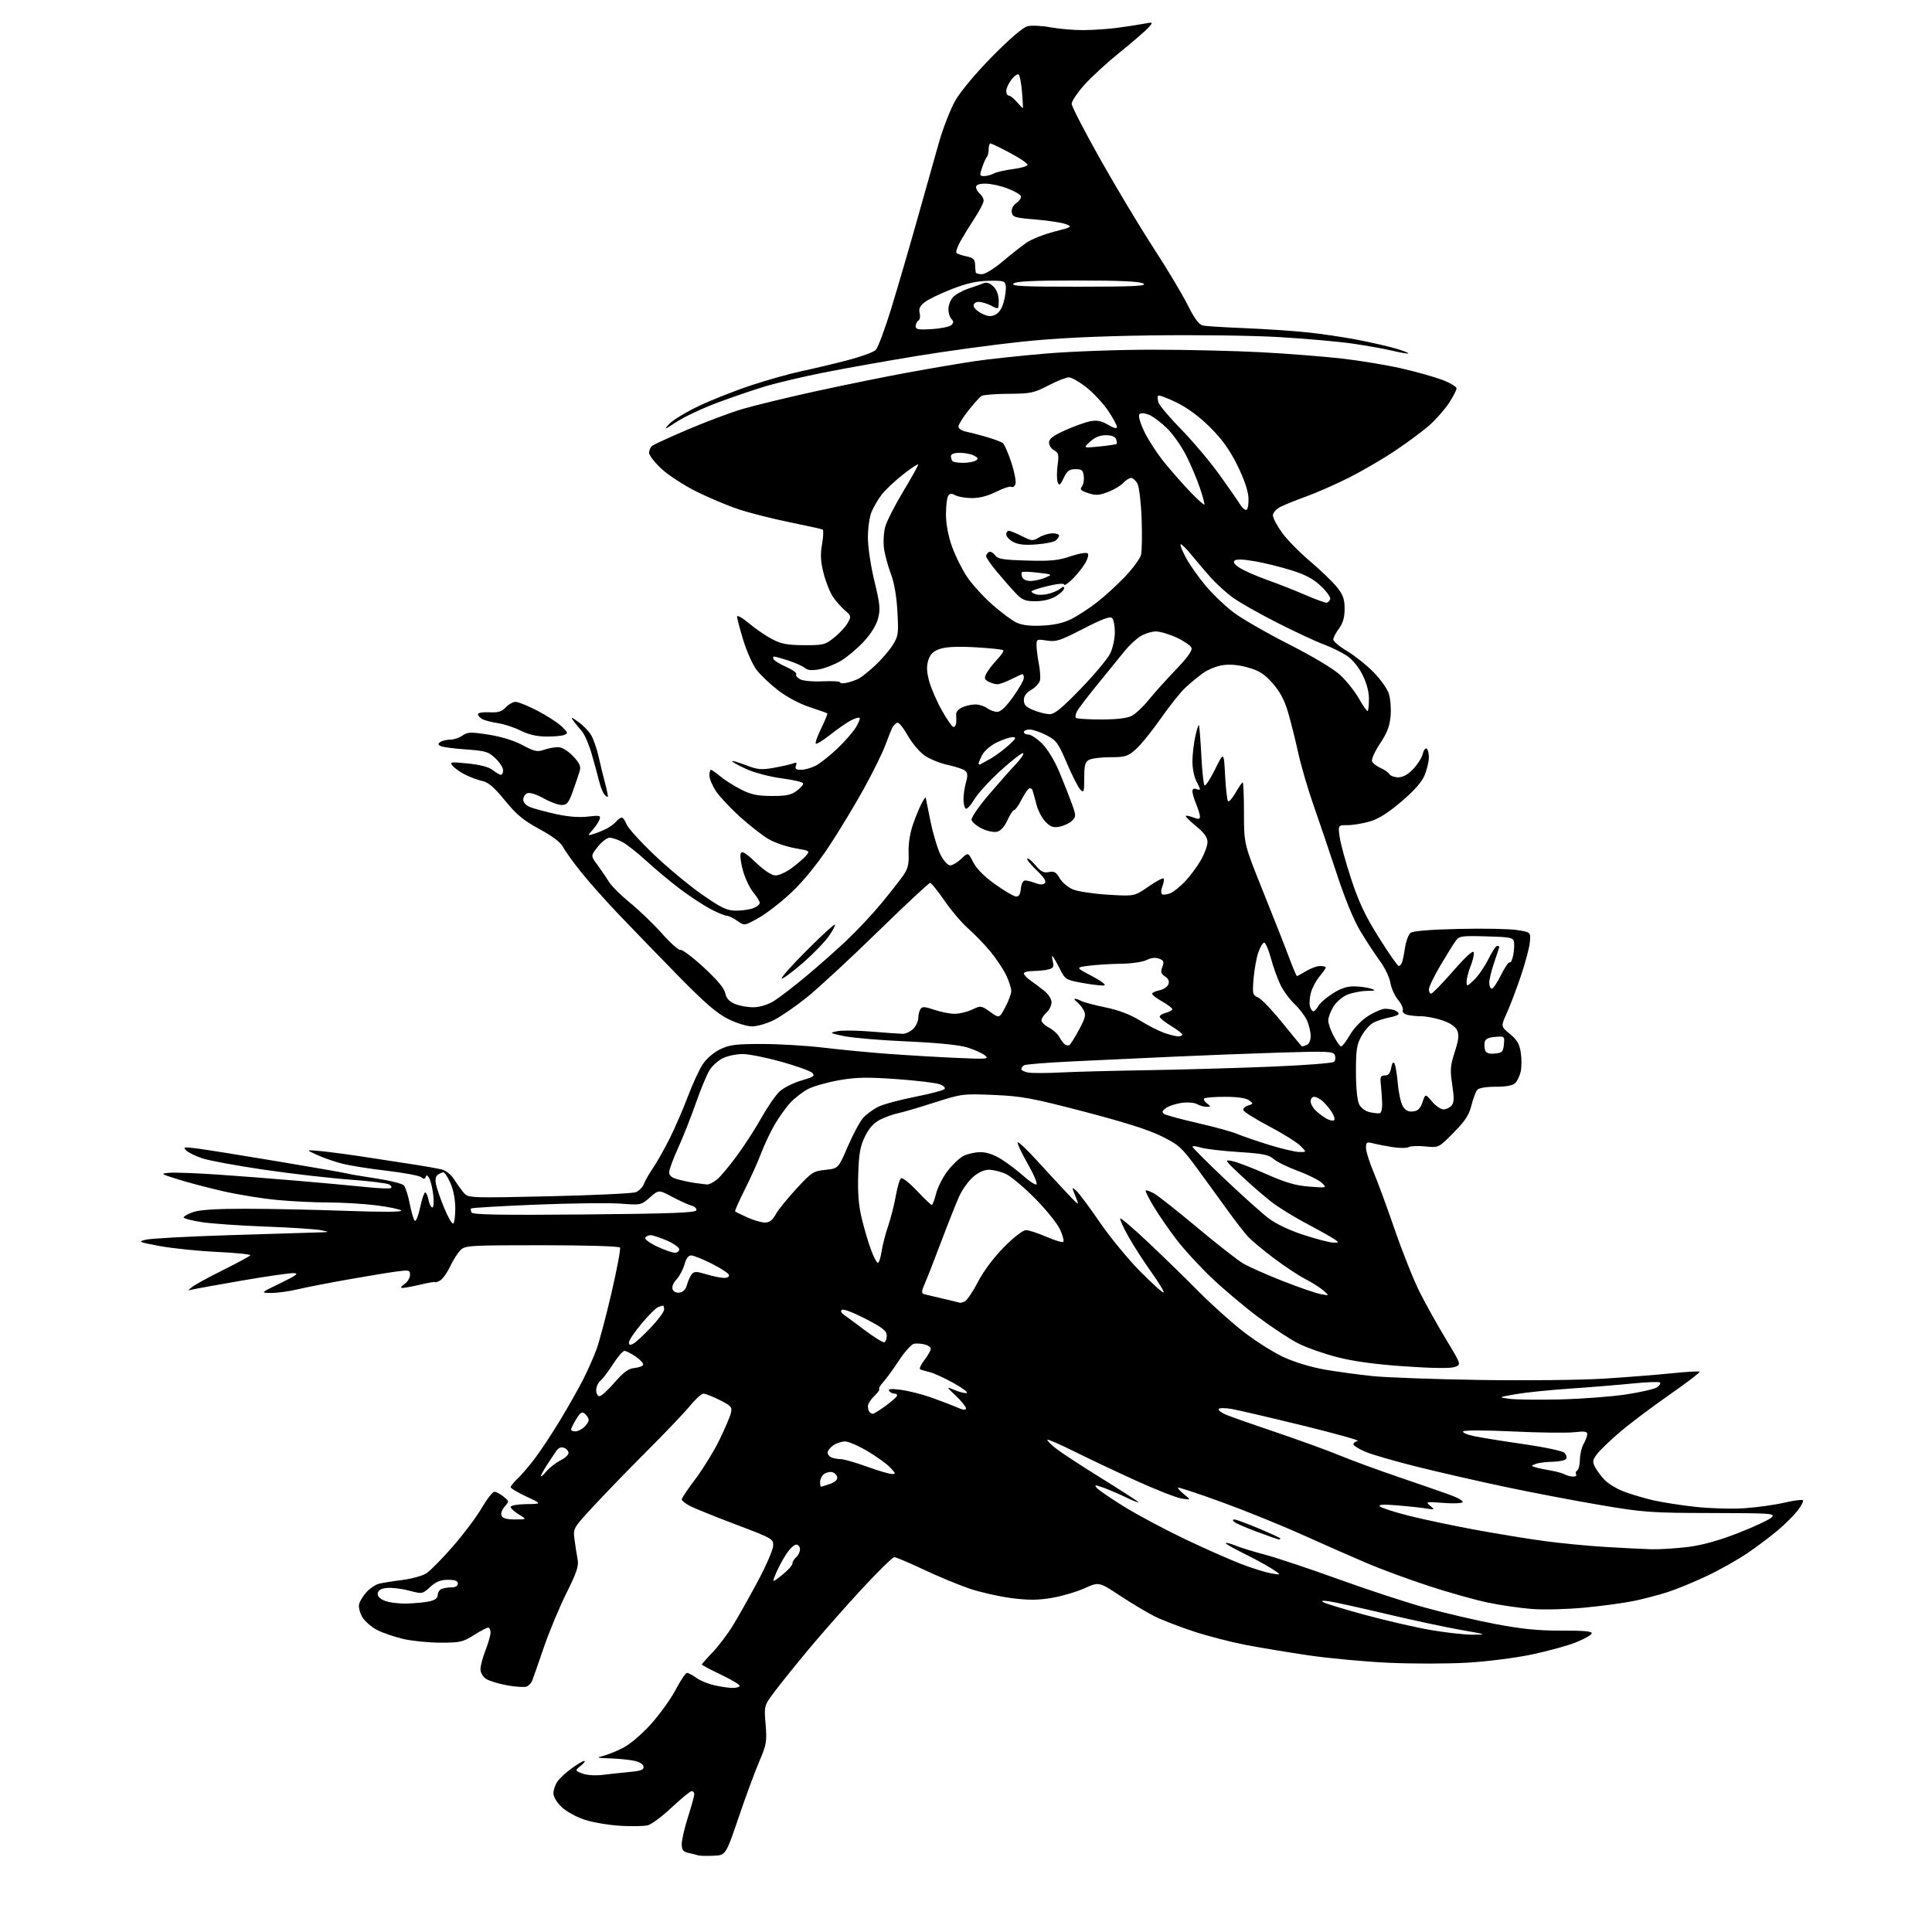 <?xml version="1.0" encoding="UTF-8" standalone="no"?>
<svg 
  version="1.1" 
  xmlns="http://www.w3.org/2000/svg" 
  xmlns:xlink="http://www.w3.org/1999/xlink" 
  xmlns:svg="http://www.w3.org/2000/svg"
  xmlns:rdf="http://www.w3.org/1999/02/22-rdf-syntax-ns#"
  xmlns:cc="http://creativecommons.org/ns#"
  xmlns:dc="http://purl.org/dc/elements/1.1/"
  viewBox="0 0 768 768"
  width="768"
  height="768"
>
<style>svg {background-color: white; }</style>"
<path stroke="none" fill="black" fill-rule="evenodd" d="M283.50,737.69C280.75,737.80 278.05,737.73 277.50,737.53C276.95,737.34 275.26,736.90 273.75,736.57C271.51,736.07 271.00,735.42 271.00,733.02C271.00,731.40 272.12,726.57 273.49,722.29C274.86,718.00 275.98,713.94 275.99,713.25C275.99,712.56 275.53,712.00 274.96,712.00C274.39,712.00 270.83,714.91 267.04,718.46C263.26,722.01 258.98,725.22 257.53,725.58C256.07,725.95 251.20,726.04 246.69,725.79C242.19,725.53 235.83,724.47 232.57,723.42C229.27,722.36 225.16,720.13 223.32,718.39C221.34,716.53 220.00,714.29 220.00,712.85C220.00,711.53 220.72,709.41 221.61,708.15C222.49,706.89 225.03,704.54 227.26,702.93C229.48,701.32 231.73,700.00 232.26,700.00C232.79,700.00 232.16,700.87 230.86,701.92C228.50,703.84 228.50,703.84 231.50,705.00C233.24,705.67 236.59,705.90 239.50,705.55C242.25,705.21 247.11,704.69 250.31,704.38C254.98,703.93 256.05,703.50 255.79,702.17C255.59,701.13 254.01,700.27 251.49,699.82C249.30,699.43 245.03,699.04 242.00,698.96C237.37,698.82 236.98,698.68 239.56,698.06C241.24,697.66 244.79,696.24 247.45,694.92C250.31,693.49 254.88,689.64 258.63,685.50C262.13,681.65 266.59,675.46 268.55,671.75C270.51,668.04 272.55,665.00 273.10,665.00C273.64,665.00 275.30,665.88 276.79,666.96C278.28,668.05 281.52,669.38 284.00,669.94C286.48,670.50 289.74,670.96 291.25,670.98C292.76,670.99 294.00,670.60 294.00,670.11C294.00,669.62 290.62,667.62 286.50,665.66C282.38,663.70 279.00,661.91 279.00,661.68C279.00,661.45 280.91,659.27 283.25,656.84C285.59,654.40 289.21,649.63 291.30,646.22C293.40,642.81 297.82,634.96 301.14,628.76C304.46,622.57 307.24,616.19 307.33,614.60C307.50,611.75 307.23,611.59 292.50,606.01C284.25,602.89 276.04,599.57 274.25,598.64C272.46,597.71 271.00,596.54 271.00,596.04C271.00,595.54 273.48,591.84 276.51,587.82C279.54,583.79 283.78,576.90 285.93,572.50C288.08,568.10 290.15,563.29 290.51,561.81C291.13,559.36 290.75,558.91 286.13,556.56C283.34,555.15 280.43,554.00 279.65,554.00C278.88,554.00 276.50,556.13 274.37,558.74C272.24,561.35 264.65,569.33 257.50,576.48C250.35,583.62 240.74,593.53 236.15,598.49C227.80,607.50 227.80,607.50 228.38,612.00C228.70,614.48 229.25,617.98 229.60,619.79C230.12,622.49 229.32,624.94 225.16,633.29C222.37,638.91 218.30,648.67 216.13,655.00C213.97,661.33 211.89,667.25 211.52,668.17C211.15,669.09 210.15,670.11 209.29,670.44C208.43,670.77 204.98,670.55 201.62,669.95C198.25,669.35 194.49,668.20 193.25,667.40C191.93,666.55 191.00,664.95 191.00,663.51C191.00,662.17 191.90,658.79 193.00,656.00C194.10,653.21 195.00,650.04 195.00,648.96C195.00,647.88 194.57,647.00 194.03,647.00C193.50,647.00 190.94,648.35 188.34,650.00C184.03,652.74 182.85,653.00 175.05,652.99C170.35,652.98 163.67,652.30 160.22,651.49C156.76,650.67 152.13,649.09 149.93,647.96C147.73,646.84 145.09,644.55 144.07,642.88C143.05,641.20 142.46,638.88 142.75,637.67C143.04,636.48 144.38,634.30 145.75,632.83C147.11,631.36 149.32,629.88 150.68,629.55C152.03,629.21 156.19,628.54 159.93,628.07C163.67,627.60 167.99,626.40 169.53,625.39C171.07,624.38 175.79,619.58 180.03,614.72C184.26,609.87 189.42,602.99 191.49,599.45C193.57,595.90 195.83,593.00 196.52,593.00C197.21,593.00 198.84,593.86 200.13,594.90C202.43,596.77 202.44,596.85 200.62,598.87C199.60,600.00 199.02,601.62 199.35,602.46C199.76,603.55 201.34,604.00 204.72,604.00C209.50,603.99 209.50,603.99 206.25,602.01C204.46,600.92 203.00,599.57 203.00,599.01C203.00,598.45 205.75,597.96 209.25,597.91C215.50,597.83 215.50,597.83 209.25,594.91C205.81,593.31 203.00,591.62 203.00,591.17C203.00,590.72 204.18,589.26 205.61,587.92C207.05,586.59 210.12,583.02 212.43,580.00C214.75,576.98 219.36,570.00 222.68,564.50C226.00,559.00 230.14,551.69 231.87,548.25C233.61,544.82 235.93,539.58 237.04,536.62C238.15,533.66 240.85,523.50 243.05,514.05C245.24,504.60 246.78,496.45 246.46,495.93C246.12,495.39 233.20,495.00 215.44,495.00C186.38,495.00 184.91,495.09 183.01,496.99C181.91,498.09 180.06,501.02 178.88,503.52C177.71,506.02 175.91,508.52 174.87,509.07C173.84,509.62 173.00,509.89 173.00,509.67C173.00,509.44 170.41,509.87 167.25,510.62C164.09,511.36 160.84,511.98 160.03,511.98C159.06,511.99 159.32,511.47 160.78,510.44C162.00,509.59 163.00,507.95 163.00,506.81C163.00,504.89 162.61,504.79 157.75,505.43C154.86,505.80 146.20,507.23 138.50,508.59C130.80,509.95 121.71,511.72 118.29,512.53C114.88,513.34 110.16,513.99 107.79,513.97C103.50,513.94 103.50,513.94 111.50,510.06C118.01,506.89 118.97,506.15 116.66,506.09C115.10,506.04 105.87,507.37 96.16,509.05C86.45,510.73 77.60,512.33 76.50,512.60C74.51,513.10 74.51,513.10 76.48,511.52C77.57,510.65 83.10,507.64 88.76,504.82C94.43,502.01 99.26,499.39 99.50,499.00C99.73,498.62 93.76,498.01 86.21,497.65C78.67,497.29 68.45,496.24 63.50,495.32C55.06,493.75 54.72,493.59 58.00,492.79C59.92,492.32 74.55,491.52 90.50,491.02C106.45,490.52 122.20,490.03 125.50,489.94C131.28,489.79 131.35,489.75 127.50,489.01C125.30,488.59 115.40,487.94 105.50,487.58C95.60,487.22 84.24,486.43 80.25,485.83C76.26,485.22 73.00,484.37 73.00,483.94C73.00,483.51 74.69,482.56 76.75,481.83C79.30,480.92 85.92,480.50 97.50,480.50C106.85,480.50 124.85,480.87 137.50,481.33C152.10,481.85 160.13,481.81 159.50,481.20C158.95,480.68 154.42,479.74 149.43,479.12C144.45,478.51 135.90,478.00 130.43,478.00C124.97,478.00 115.78,477.55 110.00,476.99C104.22,476.44 94.73,474.90 88.89,473.58C83.05,472.25 74.95,470.13 70.89,468.85C63.74,466.61 63.62,466.53 67.33,466.20C69.44,466.02 77.99,466.33 86.33,466.90C94.67,467.46 109.60,468.62 119.50,469.48C129.40,470.33 141.32,471.43 146.00,471.92C150.67,472.41 154.89,472.57 155.38,472.27C155.86,471.97 155.54,471.32 154.66,470.83C153.78,470.34 146.63,469.46 138.78,468.89C130.93,468.31 115.71,466.55 104.96,464.98C94.21,463.40 83.18,461.37 80.46,460.47C77.73,459.56 74.83,458.14 74.00,457.31C72.67,455.97 73.11,455.88 78.00,456.49C81.03,456.86 95.42,459.16 110.00,461.60C124.58,464.03 137.18,466.24 138.00,466.49C138.82,466.74 143.96,467.61 149.42,468.43C154.87,469.24 159.87,470.49 160.53,471.20C161.19,471.92 162.24,475.18 162.87,478.46C163.50,481.74 164.40,484.80 164.86,485.26C165.32,485.72 166.28,483.38 166.99,480.05C167.70,476.72 168.61,474.00 169.01,474.00C169.42,474.00 170.02,475.35 170.35,477.00C170.68,478.65 171.36,480.00 171.85,480.00C172.35,480.00 172.53,477.86 172.25,475.25C171.97,472.64 171.27,469.60 170.70,468.50C170.00,467.16 169.52,466.93 169.24,467.79C168.91,468.76 168.47,468.80 167.45,467.96C166.70,467.34 160.56,466.19 153.79,465.40C147.03,464.62 139.03,463.34 136.00,462.56C132.97,461.79 128.47,460.22 126.00,459.09C121.50,457.03 121.50,457.03 127.50,457.58C130.80,457.89 139.12,459.00 146.00,460.06C152.88,461.12 161.65,462.47 165.50,463.06C169.35,463.66 173.84,464.46 175.48,464.85C177.34,465.30 179.30,466.88 180.67,469.03C181.88,470.94 183.63,473.35 184.57,474.39C186.20,476.19 187.68,476.24 218.33,475.54C235.96,475.14 251.43,474.41 252.71,473.92C253.99,473.43 255.44,471.99 255.92,470.70C256.41,469.42 258.02,466.60 259.50,464.43C260.98,462.27 263.94,457.04 266.08,452.81C268.21,448.58 271.51,441.01 273.40,435.98C275.29,430.95 277.97,425.13 279.36,423.04C280.81,420.84 283.72,418.35 286.25,417.12C289.99,415.31 292.44,415.00 302.90,415.00C309.65,415.00 320.65,415.66 327.34,416.46C334.03,417.26 345.57,418.37 353.00,418.92C360.43,419.47 372.57,420.19 380.00,420.52C392.45,421.08 393.35,421.00 391.52,419.53C390.43,418.66 387.28,417.24 384.52,416.38C381.31,415.38 372.66,414.52 360.50,413.98C350.05,413.52 338.80,412.57 335.50,411.87C329.72,410.65 329.62,410.58 332.82,409.91C334.64,409.53 340.72,409.60 346.32,410.07C351.92,410.53 357.51,410.93 358.75,410.96C359.99,410.98 361.90,410.10 363.00,409.00C364.10,407.90 365.01,405.99 365.02,404.75C365.02,403.51 365.41,401.90 365.88,401.16C366.58,400.06 367.54,400.10 371.40,401.41C373.97,402.29 377.61,403.00 379.50,403.00C381.39,403.00 384.51,402.25 386.44,401.33C389.88,399.68 390.03,399.70 393.60,402.24C397.25,404.84 397.25,404.84 399.62,400.37C400.93,397.91 402.00,395.01 402.00,393.94C402.00,392.86 401.10,390.07 400.01,387.74C398.91,385.41 396.10,381.17 393.76,378.33C391.42,375.49 387.42,371.34 384.87,369.10C382.33,366.87 378.08,361.88 375.44,358.02C372.81,354.16 370.23,351.00 369.71,351.00C369.20,351.00 359.78,359.79 348.77,370.53C337.76,381.27 325.10,392.98 320.63,396.56C316.16,400.14 310.27,404.18 307.55,405.53C304.83,406.89 300.97,408.00 298.96,408.00C296.93,408.00 292.71,406.70 289.41,405.05C284.93,402.81 280.12,398.64 269.49,387.80C261.79,379.93 251.20,369.00 245.96,363.50C240.72,358.00 233.92,350.35 230.85,346.50C227.78,342.65 224.61,338.23 223.82,336.69C222.88,334.86 219.62,332.38 214.44,329.58C208.09,326.14 205.35,323.87 200.74,318.22C196.47,312.99 194.14,310.97 191.74,310.46C189.96,310.07 186.89,308.94 184.93,307.95C182.97,306.96 180.73,305.38 179.96,304.45C178.65,302.87 179.06,302.80 186.02,303.50C190.90,303.99 194.33,304.90 195.88,306.13C197.20,307.16 198.66,308.00 199.13,308.00C199.61,308.00 200.00,307.18 200.00,306.19C200.00,305.19 198.63,303.06 196.95,301.45C194.19,298.81 193.04,298.47 185.08,297.90C180.23,297.56 175.71,296.94 175.02,296.52C174.06,295.92 174.08,295.56 175.14,294.89C175.89,294.42 177.64,294.02 179.03,294.02C180.42,294.01 182.59,293.28 183.85,292.39C185.88,290.97 187.10,290.93 194.20,292.03C199.23,292.81 204.30,294.38 207.72,296.20C212.45,298.73 213.62,298.98 216.25,298.06C217.93,297.48 220.42,297.00 221.80,297.00C223.34,297.00 225.60,298.34 227.71,300.51C230.28,303.16 230.97,304.58 230.50,306.26C230.16,307.49 228.95,311.09 227.82,314.25C226.06,319.15 225.39,320.00 223.28,320.00C221.91,320.00 218.66,318.80 216.05,317.33C213.32,315.80 210.61,314.94 209.65,315.30C208.74,315.65 208.00,316.80 208.00,317.85C208.00,319.00 209.09,320.19 210.75,320.85C212.26,321.45 216.84,322.68 220.92,323.59C225.72,324.66 230.20,325.02 233.64,324.61C238.40,324.05 238.88,324.17 238.32,325.74C237.98,326.71 236.76,328.57 235.60,329.87C233.50,332.25 233.50,332.25 236.00,331.50C237.38,331.08 239.66,330.16 241.07,329.44C242.49,328.72 244.23,327.43 244.95,326.57C245.66,325.70 246.65,325.00 247.15,325.00C247.64,325.00 248.50,326.20 249.06,327.66C249.62,329.13 254.61,334.64 260.17,339.91C265.72,345.19 274.33,352.31 279.30,355.75C286.93,361.02 289.01,362.00 292.61,362.00C294.95,362.00 298.02,361.56 299.43,361.02C300.85,360.49 302.00,359.54 302.00,358.92C302.00,358.30 300.88,356.46 299.51,354.83C298.14,353.20 296.30,349.40 295.42,346.38C294.54,343.36 294.10,340.18 294.43,339.32C294.91,338.08 296.20,338.85 300.46,342.87C303.90,346.12 306.76,348.00 308.29,348.00C309.62,348.00 312.45,346.72 314.60,345.15C316.74,343.58 319.31,341.38 320.30,340.26C322.08,338.25 322.03,338.22 315.94,337.15C312.55,336.55 307.85,334.93 305.48,333.54C303.12,332.16 298.06,328.21 294.23,324.76C290.41,321.32 286.10,316.72 284.64,314.55C283.19,312.38 282.00,309.56 282.00,308.30C282.00,307.03 282.27,306.00 282.61,306.00C282.94,306.00 284.58,307.15 286.25,308.56C287.92,309.96 291.58,312.30 294.39,313.74C298.49,315.85 300.93,316.38 306.71,316.41C312.50,316.44 314.48,316.03 316.71,314.36C318.25,313.22 319.40,311.88 319.28,311.39C319.16,310.90 315.29,310.00 310.67,309.39C305.93,308.76 299.83,307.15 296.64,305.69C293.54,304.27 291.00,302.88 291.00,302.59C291.00,302.30 293.45,303.01 296.44,304.15C301.18,305.97 302.63,306.10 307.69,305.20C310.89,304.63 314.29,303.85 315.26,303.47C316.60,302.94 316.88,303.16 316.40,304.39C315.93,305.62 316.41,306.00 318.44,306.00C319.90,306.00 322.51,305.27 324.24,304.38C325.97,303.48 329.78,300.48 332.71,297.71C335.64,294.94 338.98,291.15 340.13,289.28C341.29,287.42 341.99,285.66 341.71,285.37C341.42,285.09 339.87,285.53 338.26,286.37C336.65,287.20 332.97,289.75 330.09,292.03C327.20,294.31 324.59,295.92 324.29,295.62C323.98,295.32 324.96,292.55 326.47,289.47C327.98,286.39 329.05,283.74 328.85,283.57C328.66,283.41 325.47,282.28 321.78,281.06C317.80,279.76 312.70,277.03 309.28,274.39C306.10,271.94 302.25,268.27 300.71,266.24C299.18,264.21 296.82,258.91 295.46,254.47C294.11,250.03 293.00,245.82 293.00,245.11C293.00,244.39 295.14,245.61 297.76,247.80C300.37,249.99 304.52,252.83 306.98,254.11C310.58,255.98 313.05,256.44 319.63,256.47C327.29,256.50 328.04,256.31 331.65,253.40C333.77,251.70 336.18,249.08 337.00,247.59C338.42,245.02 338.36,244.75 335.92,242.68C334.51,241.48 332.37,239.08 331.18,237.35C329.99,235.62 328.30,231.42 327.42,228.01C326.21,223.26 326.05,220.53 326.77,216.37C327.29,213.38 327.41,210.76 327.06,210.53C326.70,210.31 320.80,209.00 313.95,207.61C307.09,206.22 297.89,203.88 293.49,202.41C289.10,200.94 281.51,197.74 276.63,195.30C271.76,192.86 265.57,188.81 262.88,186.30C260.20,183.78 258.00,180.94 258.00,179.99C258.00,179.03 258.56,177.79 259.25,177.24C259.94,176.68 266.35,173.74 273.50,170.69C280.65,167.65 290.32,164.02 295.00,162.63C299.68,161.24 312.73,158.07 324.00,155.59C335.27,153.12 351.93,149.73 361.00,148.07C370.07,146.41 382.00,144.38 387.50,143.57C393.00,142.75 405.74,141.39 415.81,140.54C425.88,139.69 445.01,139.00 458.31,139.01C471.61,139.01 491.05,139.47 501.50,140.03C511.95,140.59 526.35,141.72 533.50,142.54C540.65,143.36 551.23,145.11 557.00,146.42C562.77,147.74 570.09,149.79 573.25,150.98C576.41,152.17 579.00,153.71 579.00,154.40C579.00,155.09 577.61,157.76 575.91,160.32C574.21,162.89 570.72,166.84 568.16,169.10C565.60,171.35 559.47,175.90 554.54,179.20C549.62,182.49 541.29,187.34 536.04,189.97C530.79,192.60 523.23,195.92 519.22,197.36C515.22,198.80 510.61,200.67 508.97,201.51C507.34,202.36 506.00,203.86 506.00,204.85C506.00,205.84 507.57,208.86 509.49,211.57C511.40,214.28 516.42,219.43 520.64,223.00C524.87,226.57 529.71,231.23 531.41,233.34C533.91,236.45 534.50,238.11 534.50,242.01C534.50,245.44 533.85,247.71 532.25,249.88C531.01,251.55 530.00,253.51 530.00,254.23C530.00,254.94 532.47,257.01 535.50,258.82C538.52,260.63 543.23,264.38 545.95,267.14C548.67,269.91 551.43,273.76 552.07,275.70C552.71,277.64 553.03,281.63 552.79,284.57C552.45,288.60 551.43,291.29 548.60,295.55C546.54,298.65 545.10,301.82 545.40,302.60C545.70,303.38 547.19,304.57 548.72,305.24C550.25,305.91 551.86,307.03 552.30,307.73C552.74,308.43 554.34,309.00 555.85,309.00C557.65,309.00 559.69,307.87 561.73,305.75C563.45,303.96 565.17,301.27 565.54,299.76C565.91,298.25 566.62,297.26 567.11,297.57C567.60,297.87 568.00,299.43 568.00,301.04C568.00,302.65 567.27,305.78 566.38,308.01C565.28,310.76 562.34,314.13 557.18,318.55C551.99,323.00 548.04,325.51 544.62,326.52C541.88,327.33 537.89,328.00 535.76,328.00C531.88,328.00 531.88,328.00 532.54,332.75C532.90,335.36 534.97,342.90 537.14,349.50C540.17,358.70 542.74,364.13 548.16,372.75C552.04,378.94 555.57,384.00 556.00,384.00C556.43,384.00 557.02,383.38 557.31,382.63C557.60,381.87 558.15,379.19 558.53,376.66C558.91,374.13 559.87,371.53 560.66,370.87C561.61,370.08 568.10,369.53 579.80,369.26C589.53,369.03 599.98,369.23 603.00,369.70C608.50,370.55 608.50,370.55 608.14,374.52C607.95,376.71 606.33,382.77 604.56,388.00C602.78,393.23 600.26,399.87 598.95,402.77C596.59,408.04 596.59,408.04 600.24,411.04C603.07,413.38 604.03,415.03 604.54,418.43C604.90,420.84 604.89,424.21 604.52,425.92C604.14,427.62 603.17,429.69 602.35,430.51C601.34,431.51 598.80,432.00 594.55,432.00C590.69,432.00 587.84,432.49 587.20,433.26C586.62,433.96 585.59,436.74 584.91,439.44C583.95,443.26 582.36,445.67 577.77,450.31C571.87,456.27 571.87,456.27 566.64,455.73C563.77,455.43 560.76,455.55 559.96,455.99C559.16,456.44 556.25,456.43 553.50,455.99C550.75,455.55 547.26,454.87 545.75,454.48C543.30,453.86 543.00,454.05 543.00,456.29C543.00,457.66 544.31,461.88 545.91,465.65C547.51,469.42 551.36,479.86 554.45,488.85C557.55,497.85 562.05,509.10 564.46,513.85C566.86,518.61 571.55,527.00 574.87,532.50C580.92,542.50 580.92,542.50 578.21,543.42C576.50,544.01 569.13,543.90 558.24,543.14C546.44,542.32 537.96,541.15 531.44,539.46C526.20,538.10 519.30,535.67 516.12,534.06C512.93,532.45 505.86,527.81 500.41,523.75C494.96,519.69 486.60,512.67 481.83,508.15C477.06,503.63 470.68,496.69 467.65,492.72C464.61,488.75 460.53,482.83 458.58,479.57C456.62,476.31 455.20,473.47 455.42,473.25C455.64,473.03 457.09,473.53 458.66,474.36C460.22,475.20 467.92,481.27 475.77,487.85C483.62,494.44 491.94,500.94 494.27,502.30C496.60,503.65 503.68,506.79 510.00,509.27C516.33,511.75 523.08,514.07 525.00,514.44C528.50,515.10 528.50,515.10 526.01,512.94C524.64,511.76 521.47,509.75 518.96,508.48C516.45,507.21 510.83,503.49 506.45,500.22C502.08,496.95 497.34,492.97 495.92,491.39C494.51,489.80 491.36,485.76 488.92,482.40C486.49,479.05 481.09,471.63 476.93,465.90C469.83,456.16 468.88,455.26 461.93,451.77C456.80,449.19 447.22,446.14 431.00,441.91C410.09,436.46 406.12,435.73 395.00,435.26C382.76,434.75 382.27,434.81 371.50,438.26C365.45,440.20 358.93,442.12 357.00,442.52C355.07,442.92 351.86,444.07 349.86,445.09C347.34,446.36 345.48,448.42 343.86,451.72C341.95,455.59 341.43,458.46 341.16,466.81C340.91,474.17 341.31,479.18 342.55,484.31C343.50,488.26 345.15,493.86 346.21,496.75C347.27,499.64 348.51,502.00 348.96,502.00C349.41,502.00 350.08,499.96 350.45,497.46C350.83,494.97 352.00,490.40 353.06,487.32C354.12,484.23 355.49,478.85 356.10,475.35C356.71,471.85 357.66,468.71 358.20,468.37C358.75,468.04 361.59,470.29 364.51,473.38C367.44,476.47 370.09,479.00 370.40,479.00C370.71,479.00 371.48,476.97 372.11,474.48C372.73,472.00 374.79,467.95 376.67,465.49C378.55,463.02 381.39,460.33 382.99,459.50C384.59,458.68 387.63,458.00 389.75,458.00C392.30,458.00 395.18,458.99 398.21,460.92C400.75,462.53 404.65,465.49 406.88,467.51C409.12,469.53 411.41,471.03 411.98,470.84C412.56,470.65 410.99,466.93 408.51,462.58C406.03,458.23 404.25,454.41 404.56,454.11C404.86,453.80 408.35,457.11 412.31,461.45C416.26,465.79 421.66,471.63 424.30,474.42C429.10,479.50 429.10,479.50 427.53,475.58C425.97,471.69 425.98,471.67 427.93,473.44C429.01,474.42 433.17,480.01 437.17,485.86C441.17,491.71 448.40,500.51 453.24,505.40C458.07,510.30 462.27,514.06 462.56,513.77C462.85,513.48 460.65,509.85 457.67,505.69C454.69,501.53 450.58,495.15 448.53,491.49C446.49,487.84 445.04,484.62 445.32,484.35C445.59,484.08 450.69,488.45 456.66,494.08C462.62,499.71 471.55,508.41 476.50,513.42C481.45,518.43 489.41,525.58 494.19,529.31C498.98,533.03 506.19,537.61 510.23,539.47C514.55,541.47 521.27,543.50 526.54,544.42C531.47,545.27 540.00,546.44 545.50,547.01C551.00,547.58 570.32,548.28 588.42,548.56C606.85,548.84 628.64,548.60 637.92,548.01C647.04,547.43 659.14,546.47 664.82,545.88C670.50,545.29 675.36,545.02 675.62,545.28C675.88,545.55 670.37,549.75 663.37,554.63C656.36,559.51 647.50,566.20 643.67,569.50C639.83,572.80 635.82,576.68 634.75,578.13C633.09,580.35 632.98,581.11 634.02,583.13C634.69,584.43 636.40,586.74 637.81,588.25C639.22,589.76 642.74,591.88 645.63,592.96C648.52,594.05 653.73,595.59 657.20,596.39C660.66,597.19 668.23,598.37 674.00,599.01C679.77,599.64 688.55,599.88 693.50,599.54C698.45,599.20 705.56,598.21 709.30,597.34C713.04,596.47 716.36,596.03 716.69,596.35C717.01,596.68 716.10,598.49 714.66,600.38C713.22,602.26 709.67,605.82 706.77,608.27C703.87,610.73 698.40,614.84 694.62,617.41C690.84,619.98 683.64,624.04 678.62,626.42C673.60,628.80 666.58,631.70 663.00,632.86C659.42,634.01 653.35,635.61 649.50,636.40C645.65,637.20 636.88,638.39 630.00,639.05C623.12,639.71 613.67,639.96 609.00,639.60C604.33,639.24 596.38,638.09 591.35,637.03C586.31,635.97 575.80,633.02 567.99,630.46C560.18,627.91 549.23,623.88 543.65,621.51C538.07,619.14 526.52,614.06 518.00,610.22C509.48,606.38 494.90,600.47 485.60,597.10C476.31,593.72 468.52,591.14 468.30,591.37C468.08,591.59 469.16,592.79 470.70,594.03C473.50,596.28 473.50,596.28 469.69,595.69C467.60,595.37 459.27,592.09 451.19,588.41C443.11,584.72 432.07,579.49 426.65,576.79C421.22,574.09 416.59,572.08 416.35,572.32C416.11,572.56 417.62,574.11 419.70,575.75C421.79,577.40 429.80,582.65 437.49,587.41C445.18,592.18 451.92,596.52 452.45,597.05C452.99,597.59 450.97,596.84 447.96,595.38C444.96,593.93 440.76,592.13 438.63,591.37C435.24,590.17 434.91,590.18 435.98,591.47C436.65,592.28 441.59,595.66 446.97,598.98C452.35,602.30 463.21,608.10 471.12,611.86C479.03,615.63 489.10,620.08 493.50,621.76C497.90,623.45 503.30,625.11 505.50,625.47C509.50,626.12 509.50,626.12 505.50,623.55C503.30,622.14 498.21,619.37 494.18,617.40C490.15,615.42 487.05,613.62 487.28,613.39C487.51,613.16 489.22,613.61 491.10,614.38C492.97,615.16 498.32,616.81 503.00,618.05C507.68,619.30 520.71,623.65 531.96,627.72C543.21,631.80 558.73,636.89 566.46,639.04C574.18,641.18 586.80,644.13 594.50,645.59C605.04,647.58 611.55,648.23 620.81,648.20C629.77,648.17 633.01,648.48 632.73,649.33C632.52,649.97 629.71,651.56 626.47,652.86C623.24,654.15 615.40,656.31 609.05,657.66C602.57,659.03 591.27,660.47 583.31,660.94C575.51,661.40 561.33,661.41 551.81,660.97C542.29,660.52 527.98,659.18 520.00,658.00C512.02,656.82 500.83,654.96 495.12,653.87C489.41,652.77 480.14,650.37 474.51,648.53C468.88,646.68 461.85,643.96 458.89,642.48C455.92,640.99 449.76,637.30 445.18,634.28C436.87,628.79 436.87,628.79 431.13,631.36C427.97,632.78 422.15,634.50 418.20,635.17C412.71,636.11 408.92,636.14 402.20,635.29C397.36,634.68 389.88,633.00 385.58,631.56C381.29,630.12 373.03,626.70 367.24,623.97C361.45,621.24 356.16,619.00 355.50,619.00C354.83,619.00 349.13,624.58 342.81,631.40C336.50,638.21 327.07,648.90 321.85,655.15C316.64,661.39 310.43,669.10 308.04,672.28C303.71,678.06 303.71,678.06 304.34,685.47C304.91,692.28 304.71,693.46 301.83,700.19C300.10,704.21 296.40,714.25 293.60,722.50C288.50,737.50 288.50,737.50 283.50,737.69zM585.50,649.82C591.21,649.80 590.99,649.70 580.89,647.95C575.05,646.93 561.77,644.09 551.39,641.64C541.00,639.18 530.70,636.90 528.50,636.57C525.81,636.16 525.00,636.27 526.02,636.90C526.85,637.42 534.28,639.67 542.52,641.92C550.76,644.16 562.45,646.86 568.50,647.92C574.55,648.97 582.20,649.83 585.50,649.82zM161.72,637.44C164.90,637.35 168.96,636.96 170.75,636.56C172.96,636.07 174.00,635.26 174.00,634.03C174.00,633.03 174.71,631.94 175.58,631.61C176.45,631.27 178.25,631.00 179.58,631.00C181.06,631.00 182.00,630.42 182.00,629.50C182.00,628.42 180.90,628.00 178.06,628.00C175.13,628.00 173.33,628.73 171.01,630.84C167.93,633.66 167.85,633.67 162.70,632.31C159.84,631.56 155.93,631.07 154.01,631.22C151.60,631.41 150.41,632.05 150.18,633.27C149.96,634.45 150.85,635.45 152.89,636.31C154.57,637.02 158.54,637.52 161.72,637.44zM310.93,626.06C313.17,624.28 315.00,622.25 315.00,621.54C315.00,620.83 315.68,619.68 316.50,619.00C317.32,618.32 318.00,616.91 318.00,615.88C318.00,614.84 317.33,614.00 316.51,614.00C315.70,614.00 313.92,615.69 312.56,617.75C311.20,619.81 309.36,623.25 308.47,625.39C306.85,629.28 306.85,629.28 310.93,626.06zM656.53,615.85C659.84,615.93 666.36,615.52 671.01,614.94C676.69,614.23 683.23,612.41 690.98,609.39C697.32,606.92 703.27,604.13 704.22,603.20C705.84,601.60 704.43,601.50 680.22,601.45C656.05,601.40 653.38,601.20 635.83,598.22C625.56,596.48 608.46,593.21 597.83,590.96C587.20,588.70 571.47,585.10 562.89,582.95C554.30,580.80 545.19,578.15 542.64,577.06C540.09,575.97 538.00,574.64 538.00,574.11C538.00,573.58 538.79,572.99 539.75,572.80C540.71,572.62 530.92,569.88 518.00,566.71C505.07,563.55 492.35,560.58 489.73,560.11C487.11,559.64 484.73,559.63 484.44,560.10C484.15,560.56 485.47,561.59 487.38,562.38C489.28,563.18 498.34,566.36 507.53,569.46C516.71,572.56 528.03,576.68 532.69,578.61C537.36,580.54 547.77,584.36 555.84,587.11C563.90,589.85 573.08,593.03 576.24,594.17C579.39,595.30 581.73,596.63 581.43,597.12C581.13,597.60 577.64,597.75 573.69,597.43C566.86,596.89 566.60,596.95 568.50,598.54C570.43,600.17 570.38,600.20 567.00,599.65C565.08,599.33 559.90,598.77 555.50,598.41C549.91,597.95 547.80,598.07 548.50,598.81C549.05,599.39 554.23,601.06 560.00,602.52C565.77,603.98 577.61,606.48 586.30,608.08C594.99,609.68 607.36,611.70 613.80,612.58C620.23,613.45 631.12,614.51 638.00,614.93C644.88,615.35 653.21,615.76 656.53,615.85zM508.25,611.92C507.84,611.87 503.90,610.49 499.50,608.85C495.10,607.21 491.07,605.45 490.55,604.93C489.95,604.35 490.01,604.00 490.70,604.00C491.31,604.00 495.67,605.62 500.40,607.60C505.13,609.58 509.00,611.38 509.00,611.60C509.00,611.82 508.66,611.96 508.25,611.92zM326.35,591.00C326.54,591.00 328.14,590.50 329.90,589.88C332.00,589.15 332.99,588.21 332.79,587.15C332.62,586.25 331.67,585.37 330.69,585.18C329.71,584.99 328.25,585.38 327.45,586.04C326.65,586.70 326.00,588.09 326.00,589.12C326.00,590.16 326.16,591.00 326.35,591.00zM217.25,584.84C218.49,583.37 220.96,581.45 222.75,580.56C224.54,579.67 226.00,578.33 226.00,577.58C226.00,576.83 225.21,575.91 224.25,575.54C223.12,575.10 222.04,575.51 221.21,576.68C220.50,577.68 218.82,580.21 217.46,582.29C216.11,584.38 215.00,586.41 215.00,586.79C215.01,587.18 216.02,586.30 217.25,584.84zM625.31,586.97C626.30,586.99 626.86,586.58 626.54,586.07C626.23,585.56 626.42,584.86 626.98,584.51C627.54,584.16 628.02,582.22 628.04,580.19C628.05,578.16 628.71,575.38 629.50,574.00C630.29,572.62 630.95,570.88 630.96,570.11C630.99,569.03 629.86,568.86 625.75,569.33C622.86,569.67 611.95,569.53 601.50,569.03C591.05,568.53 582.12,568.50 581.65,568.96C581.19,569.42 583.06,570.28 585.80,570.86C588.55,571.45 597.48,572.89 605.65,574.06C613.82,575.23 621.12,576.77 621.87,577.50C622.62,578.22 622.93,579.30 622.56,579.90C622.19,580.51 619.77,581.03 617.19,581.07C614.61,581.11 611.60,581.49 610.50,581.92C608.50,582.70 608.50,582.70 610.50,583.30C611.60,583.63 614.30,584.20 616.50,584.57C618.70,584.95 621.17,585.64 622.00,586.10C622.83,586.56 624.31,586.95 625.31,586.97zM354.42,585.93C356.19,585.99 356.14,585.78 353.92,583.41C352.59,581.98 348.55,579.05 344.94,576.91C341.33,574.76 337.27,573.00 335.91,573.00C334.56,573.00 332.44,573.70 331.22,574.56C330.00,575.41 329.00,576.71 329.00,577.45C329.00,578.18 329.71,579.06 330.58,579.39C331.45,579.73 333.14,580.02 334.33,580.04C335.52,580.07 340.10,581.38 344.50,582.97C348.90,584.56 353.37,585.89 354.42,585.93zM228.67,569.00C229.59,569.00 231.17,568.26 232.17,567.35C233.18,566.43 234.00,565.14 234.00,564.47C234.00,563.80 233.34,562.70 232.54,562.03C231.34,561.04 230.72,561.41 229.04,564.16C227.92,566.00 227.01,567.84 227.00,568.25C227.00,568.66 227.75,569.00 228.67,569.00zM347.02,562.00C347.39,562.00 349.52,560.68 351.75,559.07C353.98,557.45 356.10,555.65 356.46,555.07C356.82,554.48 356.44,554.00 355.62,554.00C354.79,554.00 353.81,553.50 353.43,552.89C352.94,552.09 354.28,551.98 358.12,552.48C361.08,552.87 366.43,554.21 370.00,555.47C373.57,556.73 378.19,558.49 380.25,559.39C382.84,560.52 384.00,560.67 384.00,559.86C384.00,559.22 382.21,556.99 380.02,554.90C376.04,551.12 376.04,551.12 379.61,552.61C381.58,553.43 383.70,553.93 384.32,553.73C384.94,553.52 382.54,551.73 378.98,549.74C375.41,547.76 371.15,545.82 369.50,545.43C367.85,545.04 366.16,544.53 365.75,544.30C365.33,544.07 366.12,542.40 367.50,540.59C368.87,538.79 370.00,536.80 370.00,536.17C370.00,535.55 368.91,534.76 367.58,534.43C366.25,534.10 364.34,533.98 363.33,534.16C362.32,534.35 359.62,537.36 357.32,540.86C355.02,544.36 352.20,548.22 351.06,549.44C349.92,550.65 349.21,551.88 349.49,552.15C349.76,552.43 348.87,553.71 347.50,555.00C346.12,556.29 345.00,558.10 345.00,559.01C345.00,559.92 345.30,560.97 345.67,561.33C346.03,561.70 346.64,562.00 347.02,562.00zM620.00,556.30C628.52,556.09 640.33,555.21 646.24,554.33C652.15,553.45 657.77,552.15 658.74,551.45C659.71,550.74 660.22,549.89 659.88,549.55C659.55,549.21 654.60,549.40 648.89,549.97C643.17,550.54 631.98,551.46 624.00,552.00C616.02,552.54 606.35,553.54 602.50,554.21C595.50,555.44 595.50,555.44 600.00,556.05C602.48,556.39 611.48,556.50 620.00,556.30zM238.31,555.00C239.03,555.00 241.73,552.55 244.31,549.56C247.87,545.44 249.77,544.05 252.18,543.81C253.92,543.64 255.49,543.05 255.67,542.50C255.84,541.95 254.50,540.49 252.68,539.25C250.86,538.01 248.86,537.00 248.22,537.00C247.58,537.00 245.55,539.36 243.70,542.25C241.85,545.14 239.58,548.12 238.67,548.87C237.75,549.63 237.00,551.31 237.00,552.62C237.00,553.93 237.59,555.00 238.31,555.00zM251.77,534.12C252.75,533.60 255.90,530.69 258.77,527.65C261.65,524.61 264.00,521.42 264.00,520.56C264.00,519.70 263.81,519.00 263.58,519.00C263.35,519.00 262.45,519.27 261.58,519.61C260.71,519.94 257.74,522.91 255.00,526.20C252.25,529.48 250.00,532.83 250.00,533.62C250.00,534.70 250.46,534.83 251.77,534.12zM351.50,533.57C352.05,533.44 352.50,532.28 352.50,530.99C352.50,529.06 351.01,527.86 344.18,524.30C339.61,521.92 335.37,520.27 334.75,520.65C334.02,521.11 334.29,521.80 335.57,522.71C336.63,523.47 340.43,526.27 344.00,528.95C347.57,531.62 350.95,533.70 351.50,533.57zM381.67,517.89C381.76,517.95 382.55,517.73 383.42,517.39C384.29,517.06 386.67,513.57 388.72,509.64C391.01,505.22 394.97,499.93 399.11,495.75C403.01,491.81 406.64,489.00 407.83,489.00C408.95,489.00 412.61,490.19 415.96,491.64C419.31,493.09 422.33,494.00 422.68,493.65C423.03,493.30 422.46,491.12 421.41,488.79C420.36,486.46 415.90,480.91 411.50,476.45C407.10,472.00 401.86,467.60 399.85,466.67C397.84,465.75 394.82,465.00 393.13,465.00C391.17,465.00 388.87,466.05 386.74,467.92C384.91,469.53 382.44,473.02 381.25,475.67C380.05,478.33 376.87,486.35 374.17,493.50C371.48,500.65 368.52,508.20 367.61,510.27C366.33,513.20 366.24,514.13 367.23,514.41C367.93,514.61 371.43,515.45 375.00,516.27C378.57,517.10 381.58,517.83 381.67,517.89zM270.18,513.82C271.60,513.61 272.63,512.51 273.11,510.69C273.52,509.14 274.37,507.26 275.00,506.50C275.96,505.35 276.86,505.36 280.82,506.56C283.39,507.34 286.55,507.98 287.83,507.99C289.23,508.00 290.00,507.51 289.76,506.78C289.53,506.10 286.46,504.10 282.93,502.33C279.39,500.55 275.73,499.08 274.80,499.05C273.67,499.02 272.75,500.23 272.09,502.64C271.54,504.64 270.11,507.32 268.92,508.59C267.62,509.97 267.00,511.55 267.37,512.52C267.74,513.49 268.86,514.01 270.18,513.82zM268.25,497.99C269.21,498.00 270.00,497.38 270.00,496.62C270.00,495.87 267.78,494.29 265.06,493.12C262.35,491.96 259.45,491.00 258.62,491.00C257.80,491.00 256.84,491.46 256.49,492.01C256.15,492.57 258.26,494.14 261.18,495.50C264.11,496.87 267.29,497.98 268.25,497.99zM529.97,493.96C532.36,494.00 532.38,493.95 530.47,492.62C529.39,491.86 524.45,489.09 519.50,486.47C514.55,483.85 508.25,479.97 505.50,477.84C502.75,475.71 497.35,471.03 493.50,467.43C486.74,461.11 486.61,460.91 489.85,461.54C491.69,461.91 497.74,464.22 503.29,466.68C511.02,470.10 515.02,471.28 520.44,471.69C527.49,472.24 527.50,472.24 525.50,470.25C524.40,469.15 520.12,467.01 516.00,465.49C511.88,463.97 507.50,461.82 506.27,460.71C504.43,459.04 502.00,458.56 492.27,457.94C485.80,457.52 479.04,456.72 477.25,456.16C475.46,455.60 474.00,455.45 474.01,455.82C474.01,456.19 479.75,461.93 486.76,468.58C493.76,475.22 501.65,482.29 504.28,484.29C507.23,486.53 512.58,489.07 518.28,490.92C523.35,492.57 528.61,493.94 529.97,493.96zM180.17,486.39C180.63,486.11 180.99,483.32 180.98,480.19C180.96,476.75 180.19,472.82 179.03,470.25C177.97,467.91 176.74,466.01 176.30,466.02C175.86,466.02 174.88,466.42 174.12,466.90C173.23,467.47 172.93,468.80 173.28,470.64C173.57,472.21 175.06,476.52 176.58,480.20C178.10,483.89 179.72,486.67 180.17,486.39zM304.02,485.98C305.85,485.99 307.04,485.10 308.34,482.75C309.33,480.96 313.04,476.36 316.59,472.53C322.64,465.98 323.35,465.52 328.14,465.03C333.24,464.50 333.24,464.50 337.06,455.63C339.16,450.75 341.92,445.65 343.19,444.28C344.46,442.92 347.07,441.00 349.00,440.02C350.93,439.03 357.45,437.25 363.50,436.05C369.55,434.85 374.91,433.47 375.41,432.97C375.96,432.44 375.22,431.65 373.58,431.03C372.07,430.45 364.34,429.52 356.41,428.96C344.69,428.13 340.40,428.21 333.58,429.40C328.96,430.21 323.45,431.76 321.34,432.85C319.23,433.93 316.08,436.33 314.34,438.16C312.60,440.00 309.76,443.94 308.02,446.91C306.28,449.89 303.83,455.06 302.57,458.41C301.31,461.76 298.39,468.26 296.07,472.85C293.76,477.45 292.03,481.36 292.22,481.56C292.42,481.75 294.58,482.82 297.04,483.93C299.49,485.04 302.64,485.97 304.02,485.98zM232.30,482.77C266.36,482.46 276.47,482.08 276.79,481.12C277.02,480.43 276.19,479.60 274.95,479.28C273.71,478.95 270.26,477.39 267.28,475.80C261.87,472.91 261.87,472.91 258.35,476.00C254.86,479.06 254.74,479.08 246.66,478.46C242.17,478.12 227.09,478.30 213.14,478.86C199.19,479.43 187.56,480.11 187.29,480.38C187.02,480.65 187.12,481.39 187.51,482.02C188.04,482.87 199.75,483.06 232.30,482.77zM281.00,470.85C281.82,470.92 283.69,469.98 285.15,468.75C286.61,467.51 290.25,463.12 293.25,459.00C296.24,454.88 300.58,448.12 302.88,444.00C305.18,439.88 308.36,435.31 309.94,433.85C311.52,432.39 315.39,430.45 318.55,429.53C323.43,428.11 324.08,427.66 322.89,426.49C322.13,425.73 316.58,423.74 310.58,422.06C304.57,420.38 297.66,419.00 295.23,419.00C292.79,419.00 289.28,419.72 287.42,420.61C285.55,421.49 283.14,423.66 282.04,425.43C280.95,427.20 278.50,433.11 276.59,438.57C274.69,444.03 271.53,452.01 269.57,456.31C267.60,460.60 266.00,464.97 266.00,466.02C266.00,467.38 267.07,468.20 269.75,468.90C271.81,469.44 274.85,470.06 276.50,470.29C278.15,470.52 280.18,470.77 281.00,470.85zM516.48,457.94C519.45,458.00 519.45,458.00 516.94,455.48C515.55,454.10 509.97,450.61 504.52,447.73C499.08,444.86 494.46,441.98 494.26,441.33C494.05,440.69 494.90,439.85 496.13,439.46C498.29,438.77 498.31,438.70 496.50,437.37C495.29,436.49 491.88,436.00 486.98,436.00C482.77,436.00 479.04,436.29 478.68,436.65C478.32,437.01 478.81,437.89 479.77,438.62C481.40,439.86 481.40,439.94 479.68,439.97C478.69,439.99 476.95,439.51 475.82,438.90C474.64,438.27 471.98,438.08 469.52,438.44C467.18,438.80 464.42,439.73 463.39,440.52C461.90,441.66 461.78,442.15 462.81,442.83C463.53,443.30 469.58,444.94 476.24,446.47C482.91,448.00 489.97,449.95 491.93,450.80C493.90,451.64 499.55,453.59 504.50,455.11C509.45,456.64 514.84,457.91 516.48,457.94zM530.28,445.33C530.74,445.04 530.36,443.62 529.45,442.16C528.54,440.70 526.89,438.71 525.79,437.75C524.68,436.79 523.15,436.00 522.39,436.00C521.63,436.00 521.00,436.82 521.00,437.83C521.00,438.83 522.01,440.57 523.25,441.69C524.49,442.81 526.39,444.20 527.48,444.78C528.57,445.36 529.83,445.61 530.28,445.33zM548.50,442.53C549.05,442.41 549.47,440.78 549.44,438.91C549.41,437.03 549.18,433.71 548.94,431.51C548.56,428.05 548.76,427.52 550.49,427.51C551.91,427.50 552.63,426.64 553.01,424.50C553.35,422.60 553.82,421.95 554.31,422.71C554.72,423.37 555.33,426.97 555.65,430.71C555.97,434.44 556.89,438.54 557.68,439.81C558.71,441.45 559.88,442.03 561.73,441.81C563.68,441.58 564.62,440.65 565.47,438.12C566.60,434.74 566.60,434.74 569.24,437.87C570.68,439.59 572.74,441.00 573.81,441.00C574.88,441.00 576.33,440.31 577.04,439.46C578.03,438.26 578.09,436.42 577.28,431.21C576.38,425.38 576.51,423.68 578.27,418.22C579.85,413.34 580.06,411.43 579.23,409.59C578.54,408.08 576.45,406.66 573.40,405.62C570.78,404.73 567.04,403.99 565.07,403.99C563.11,403.98 560.52,403.71 559.32,403.39C558.11,403.06 557.35,402.24 557.62,401.54C557.89,400.85 557.03,398.98 555.71,397.39C554.39,395.80 553.04,392.79 552.71,390.71C552.38,388.63 550.57,384.80 548.68,382.21C546.79,379.62 543.32,374.35 540.97,370.50C538.23,366.00 534.82,357.78 531.43,347.50C528.53,338.70 524.34,326.32 522.12,320.00C519.90,313.68 517.15,304.23 516.00,299.00C514.85,293.77 513.03,286.53 511.95,282.89C510.60,278.33 508.73,274.84 505.92,271.64C502.73,268.02 500.62,266.65 496.27,265.39C492.67,264.34 489.10,263.99 486.19,264.39C483.69,264.73 480.08,266.19 478.09,267.66C476.12,269.11 472.99,271.70 471.15,273.40C469.31,275.11 464.92,280.62 461.40,285.65C457.87,290.69 453.40,296.20 451.46,297.90C448.28,300.69 447.28,301.00 441.40,301.00C437.81,301.00 434.00,301.47 432.93,302.04C431.34,302.89 431.00,304.16 431.00,309.25C431.00,314.81 430.85,315.27 429.46,313.89C428.62,313.05 426.21,308.34 424.12,303.43C420.66,295.30 419.93,294.30 415.95,292.25C413.54,291.01 410.55,290.00 409.29,290.00C408.03,290.00 407.00,290.45 407.00,291.00C407.00,291.55 407.82,292.00 408.83,292.00C409.84,292.00 412.30,293.63 414.29,295.63C416.41,297.74 419.24,302.42 421.11,306.88C422.86,311.07 425.10,316.75 426.09,319.50C427.77,324.20 427.78,324.60 426.19,326.23C425.26,327.17 423.06,328.24 421.31,328.59C418.75,329.10 417.65,328.74 415.64,326.73C414.26,325.35 412.64,322.27 412.02,319.86C411.40,317.46 410.70,314.91 410.46,314.19C410.21,313.46 409.55,313.16 408.99,313.50C408.43,313.85 407.07,315.91 405.97,318.07C404.86,320.23 403.59,322.00 403.13,322.00C402.68,322.00 401.49,323.81 400.49,326.02C399.36,328.54 397.82,330.26 396.37,330.62C395.06,330.95 392.45,330.41 390.29,329.35C388.20,328.33 386.37,326.78 386.20,325.89C386.04,325.01 389.13,320.51 393.08,315.89C397.02,311.28 401.85,305.82 403.81,303.77C405.77,301.72 407.09,299.75 406.74,299.40C406.39,299.06 402.44,302.08 397.96,306.14C393.48,310.19 388.69,315.41 387.32,317.75C385.94,320.09 384.40,321.75 383.90,321.44C383.41,321.13 383.00,319.44 383.00,317.68C383.00,315.93 383.45,312.93 383.99,311.02C384.73,308.46 384.66,307.26 383.74,306.43C383.06,305.81 380.00,304.77 376.94,304.12C373.88,303.47 369.71,301.81 367.67,300.42C365.63,299.04 362.57,295.43 360.86,292.41C359.16,289.39 357.28,287.07 356.70,287.27C356.12,287.46 355.28,288.27 354.83,289.06C354.38,289.85 353.12,292.98 352.02,296.00C350.93,299.02 347.05,306.90 343.41,313.50C339.76,320.10 333.50,330.46 329.49,336.53C325.03,343.28 319.35,350.26 314.84,354.54C310.79,358.39 304.88,363.01 301.69,364.80C295.91,368.07 295.91,368.07 293.05,366.03C291.48,364.92 289.58,364.00 288.84,364.00C288.09,364.00 285.24,362.82 282.49,361.38C279.75,359.94 274.35,356.40 270.50,353.52C266.65,350.63 260.57,345.57 257.00,342.28C253.43,338.99 249.06,335.56 247.30,334.65C245.54,333.74 243.29,333.00 242.30,333.00C241.31,333.00 239.22,334.61 237.65,336.58C234.79,340.16 234.79,340.16 237.50,343.83C238.98,345.85 241.05,348.88 242.09,350.57C243.13,352.26 246.93,356.03 250.54,358.95C254.14,361.88 259.85,367.38 263.22,371.17C266.60,374.97 269.89,377.87 270.54,377.62C271.18,377.38 275.32,380.49 279.72,384.54C285.09,389.48 287.92,392.87 288.31,394.81C288.73,396.88 289.84,398.11 292.20,399.10C294.01,399.86 297.36,400.44 299.63,400.40C302.11,400.35 305.29,399.36 307.61,397.93C309.73,396.62 315.49,392.20 320.40,388.11C325.31,384.03 332.67,377.50 336.76,373.62C340.85,369.74 346.99,363.18 350.41,359.03C353.83,354.89 357.70,349.95 359.02,348.06C360.94,345.29 361.36,343.53 361.18,339.02C361.05,335.56 361.70,331.28 362.89,327.83C363.94,324.76 365.51,320.95 366.36,319.37C367.22,317.79 367.94,316.73 367.97,317.00C368.00,317.27 368.87,321.58 369.90,326.56C370.92,331.54 372.73,337.51 373.90,339.81C375.13,342.21 376.76,344.00 377.72,344.00C378.64,344.00 380.62,342.82 382.12,341.39C384.84,338.77 384.84,338.77 386.88,342.77C388.20,345.35 391.28,348.45 395.57,351.51C399.23,354.12 402.96,356.31 403.86,356.38C405.01,356.46 405.59,355.53 405.81,353.25C406.00,351.32 406.68,350.00 407.50,350.00C408.25,350.00 410.10,350.47 411.60,351.04C413.45,351.74 414.65,351.75 415.34,351.06C416.04,350.36 414.99,348.73 412.08,345.96C409.72,343.71 408.04,341.62 408.35,341.31C408.66,341.00 410.14,342.20 411.63,343.97C413.76,346.50 414.88,347.07 416.94,346.66C419.05,346.24 419.87,346.70 421.25,349.11C422.19,350.75 424.53,352.74 426.47,353.55C428.40,354.36 434.69,355.31 440.45,355.66C450.92,356.30 450.92,356.30 456.46,352.48C459.51,350.38 462.24,348.90 462.53,349.19C462.82,349.49 462.61,350.89 462.07,352.33C461.51,353.79 461.46,355.17 461.95,355.47C462.44,355.77 463.88,355.60 465.17,355.10C466.45,354.60 469.13,352.46 471.12,350.34C473.11,348.23 475.93,344.44 477.37,341.91C478.82,339.39 480.00,336.16 480.00,334.73C480.00,332.86 478.73,331.09 475.47,328.43C472.99,326.39 471.12,324.54 471.34,324.33C471.55,324.12 472.91,324.40 474.36,324.95C476.41,325.73 477.00,325.65 477.00,324.60C477.00,323.85 476.32,321.63 475.50,319.65C474.68,317.68 474.00,315.39 474.00,314.56C474.00,313.64 474.58,313.28 475.50,313.64C476.32,313.95 477.00,313.99 477.00,313.72C477.00,313.45 476.33,311.94 475.51,310.36C474.68,308.79 474.01,305.38 474.01,302.80C474.00,300.21 474.49,295.80 475.10,292.98C475.70,290.17 476.36,288.03 476.57,288.24C476.77,288.44 477.21,293.76 477.53,300.05C477.85,306.35 478.42,311.82 478.81,312.20C479.19,312.59 481.08,309.72 483.00,305.83C486.50,298.74 486.50,298.74 487.00,308.29C487.28,313.54 487.80,318.14 488.17,318.50C488.54,318.87 489.89,317.34 491.17,315.09C492.45,312.85 493.73,311.01 494.00,311.01C494.27,311.01 494.50,316.51 494.50,323.25C494.50,335.50 494.50,335.50 502.14,354.50C506.35,364.95 511.00,376.76 512.48,380.75C513.96,384.74 515.35,388.00 515.56,388.00C515.78,388.00 517.43,387.10 519.23,386.00C521.03,384.91 523.51,384.01 524.75,384.00C525.99,384.00 527.00,384.27 527.00,384.61C527.00,384.94 525.89,386.53 524.54,388.14C523.18,389.75 521.65,392.61 521.13,394.51C520.60,396.40 520.41,398.86 520.70,399.98C521.00,401.09 521.61,402.00 522.08,402.00C522.55,402.00 523.43,401.07 524.04,399.93C524.64,398.80 527.22,396.55 529.77,394.93C533.06,392.84 535.56,392.03 538.45,392.10C540.68,392.15 543.62,392.56 545.00,393.00C547.12,393.68 546.85,393.82 543.22,393.90C540.86,393.96 537.39,394.65 535.49,395.44C533.59,396.23 531.14,398.37 530.03,400.19C528.92,402.01 528.01,404.47 528.00,405.66C528.00,406.84 528.98,409.65 530.19,411.91C531.39,414.16 532.72,416.00 533.14,416.00C533.57,416.00 535.14,413.92 536.63,411.37C538.22,408.65 541.21,405.55 543.87,403.87C546.36,402.29 549.39,401.00 550.61,401.00C551.84,401.00 553.55,401.27 554.42,401.61C555.29,401.94 556.00,402.57 556.00,403.00C556.00,403.43 554.33,404.09 552.28,404.47C550.24,404.86 547.42,405.76 546.02,406.49C544.62,407.21 542.47,409.60 541.24,411.79C539.32,415.21 539.00,417.24 539.01,426.14C539.02,432.47 539.52,437.47 540.29,438.99C541.04,440.47 542.77,441.75 544.53,442.12C546.16,442.47 547.95,442.65 548.50,442.53zM421.50,426.33C427.00,426.05 442.52,425.64 456.00,425.42C469.48,425.20 491.49,424.58 504.93,424.03C518.36,423.49 529.78,422.62 530.31,422.09C530.84,421.56 530.97,420.38 530.62,419.45C530.03,417.92 528.09,417.83 508.74,418.42C497.06,418.79 477.82,419.52 466.00,420.07C454.18,420.61 436.32,421.44 426.32,421.92C416.32,422.40 407.66,423.09 407.07,423.46C406.48,423.82 406.00,424.51 406.00,424.99C406.00,425.47 407.24,426.08 408.75,426.35C410.26,426.62 416.00,426.61 421.50,426.33zM594.24,418.81C597.12,418.54 597.54,418.12 597.82,415.19C598.13,411.91 598.09,411.87 594.33,412.19C591.60,412.41 590.42,413.01 590.17,414.31C589.99,415.30 590.09,416.79 590.41,417.62C590.80,418.64 592.05,419.03 594.24,418.81zM425.14,415.42C425.54,415.17 427.24,412.44 428.91,409.36C431.43,404.70 431.75,403.40 430.81,401.63C430.18,400.46 428.96,398.95 428.09,398.28C427.21,397.61 426.87,397.05 427.32,397.03C427.76,397.01 428.90,397.41 429.84,397.91C430.77,398.41 435.09,399.56 439.44,400.46C444.65,401.53 449.29,403.29 453.08,405.63C456.24,407.58 460.55,409.79 462.66,410.54C464.77,411.30 467.29,411.93 468.25,411.96C469.21,411.98 469.99,411.66 469.97,411.25C469.95,410.84 467.93,409.28 465.47,407.79C463.01,406.30 461.00,404.66 461.00,404.15C461.00,403.64 462.12,402.93 463.50,402.59C464.88,402.24 466.00,401.60 466.00,401.17C466.00,400.73 464.20,399.36 462.00,398.12C459.80,396.88 458.00,395.51 458.00,395.06C458.00,394.61 459.29,393.99 460.87,393.68C462.45,393.36 464.06,392.29 464.44,391.30C464.91,390.08 464.49,389.07 463.12,388.17C461.50,387.09 461.29,386.36 462.05,384.38C462.83,382.31 462.63,381.80 460.74,381.08C459.28,380.53 457.56,380.72 455.80,381.62C454.31,382.38 449.83,383.04 445.80,383.10C441.78,383.15 436.02,383.50 433.00,383.88C427.50,384.56 427.50,384.56 434.00,387.97C437.57,389.85 439.82,391.53 439.00,391.71C438.18,391.89 434.35,391.46 430.50,390.77C423.66,389.53 423.45,389.40 421.29,385.13C420.08,382.72 418.81,380.47 418.46,380.13C418.12,379.79 418.13,380.68 418.49,382.12C419.04,384.28 418.75,384.83 416.82,385.35C415.55,385.69 412.81,385.98 410.75,385.99C408.69,385.99 407.00,386.43 407.00,386.95C407.00,387.48 408.15,388.72 409.56,389.70C410.97,390.69 413.45,392.55 415.06,393.84C416.75,395.19 418.00,397.14 418.00,398.43C418.00,399.67 417.10,401.50 416.00,402.50C414.90,403.50 414.00,404.90 414.00,405.63C414.00,406.35 415.34,407.64 416.97,408.48C418.60,409.33 420.47,411.03 421.12,412.26C421.77,413.49 422.77,414.81 423.35,415.18C423.93,415.56 424.73,415.66 425.14,415.42zM517.60,416.00C517.73,416.00 518.55,415.73 519.42,415.39C520.36,415.03 521.00,413.61 521.00,411.86C521.00,410.25 520.36,407.49 519.59,405.72C518.81,403.95 516.58,400.99 514.63,399.15C512.68,397.31 510.13,393.84 508.98,391.45C507.82,389.06 506.11,384.29 505.19,380.86C504.26,377.42 503.05,374.66 502.50,374.71C501.95,374.76 500.91,376.54 500.18,378.65C499.46,380.77 498.62,385.43 498.32,389.00C497.81,395.10 497.92,395.56 500.11,396.50C501.40,397.05 505.80,401.66 509.90,406.75C514.00,411.84 517.46,416.00 517.60,416.00zM568.89,395.00C569.38,395.00 573.32,390.95 577.64,386.01C582.73,380.19 585.62,377.57 585.83,378.57C586.02,379.42 585.46,381.90 584.58,384.08C583.71,386.26 583.00,389.02 583.00,390.21C583.00,392.27 583.15,392.23 586.03,389.47C587.70,387.87 590.23,384.18 591.65,381.28C593.07,378.38 594.63,376.00 595.12,376.00C595.60,376.00 596.00,376.15 596.00,376.34C596.00,376.53 595.10,379.30 594.00,382.50C592.90,385.70 592.00,389.37 592.00,390.66C592.00,391.95 592.45,393.00 593.01,393.00C593.57,393.00 595.22,390.55 596.69,387.55C598.16,384.56 599.71,382.32 600.13,382.58C600.55,382.84 601.19,381.51 601.54,379.63C601.90,377.74 602.03,375.37 601.83,374.35C601.52,372.71 600.27,372.47 590.81,372.22C580.68,371.95 580.06,372.05 578.52,374.22C577.62,375.47 574.90,379.88 572.46,384.00C570.03,388.12 568.03,392.29 568.02,393.25C568.01,394.21 568.40,395.00 568.89,395.00zM310.78,389.00C310.09,389.00 314.45,384.06 320.47,378.03C326.48,372.00 331.62,367.28 331.88,367.55C332.14,367.81 331.04,369.90 329.43,372.19C327.82,374.48 323.24,379.20 319.26,382.68C315.27,386.16 311.46,389.00 310.78,389.00zM241.60,316.74C241.42,316.91 240.79,316.46 240.19,315.73C239.60,315.01 238.67,312.64 238.14,310.46C237.61,308.28 236.28,303.44 235.20,299.69C234.12,295.94 232.37,291.89 231.32,290.69C230.27,289.49 228.75,287.62 227.95,286.54C226.72,284.87 227.00,284.93 229.85,286.93C231.69,288.22 233.98,290.57 234.94,292.14C235.90,293.72 237.25,297.59 237.95,300.75C238.65,303.91 239.82,308.73 240.56,311.46C241.30,314.19 241.77,316.57 241.60,316.74zM389.75,303.81C390.16,303.61 392.04,302.56 393.93,301.48C395.81,300.39 398.96,298.05 400.93,296.28C403.85,293.64 404.15,293.05 402.57,293.03C401.50,293.01 398.68,293.95 396.29,295.10C393.86,296.28 391.30,298.46 390.47,300.05C389.66,301.62 389.00,303.19 389.00,303.53C389.00,303.88 389.34,304.01 389.75,303.81zM217.00,292.79C213.36,292.75 209.98,291.96 207.00,290.45C204.53,289.19 200.47,287.86 198.00,287.48C195.53,287.11 192.71,286.38 191.75,285.87C190.79,285.35 190.00,284.47 190.00,283.92C190.00,283.35 191.98,283.01 194.50,283.14C198.03,283.32 199.44,282.90 201.04,281.19C202.16,279.98 203.93,279.00 204.97,279.00C206.00,279.00 209.92,280.60 213.68,282.55C217.43,284.51 221.75,287.31 223.29,288.78C225.80,291.18 225.90,291.52 224.29,292.15C223.30,292.54 220.03,292.83 217.00,292.79zM379.05,289.00C379.57,289.00 380.05,288.21 380.12,287.25C380.18,286.29 380.16,284.79 380.08,283.93C380.00,283.06 381.09,281.82 382.51,281.18C383.93,280.53 386.31,280.01 387.80,280.03C389.28,280.05 391.37,280.72 392.44,281.53C393.51,282.34 395.31,282.99 396.44,282.97C397.80,282.96 399.94,280.92 402.75,276.97C405.09,273.68 407.00,270.32 407.00,269.50C407.00,268.67 406.76,268.00 406.46,268.00C406.16,268.00 404.16,268.90 402.00,270.00C399.84,271.10 397.36,272.00 396.47,272.00C395.59,272.00 393.99,271.53 392.92,270.96C391.29,270.08 391.16,269.56 392.11,267.71C392.73,266.49 394.62,264.04 396.30,262.26C397.99,260.49 399.11,258.78 398.80,258.47C398.49,258.16 393.54,257.64 387.81,257.31C380.87,256.92 376.16,257.12 373.75,257.92C371.03,258.82 369.85,259.92 369.06,262.33C368.27,264.71 368.33,266.85 369.30,270.57C370.02,273.34 372.29,278.61 374.35,282.30C376.41,285.98 378.53,289.00 379.05,289.00zM437.72,286.00C443.92,286.00 448.04,285.51 449.88,284.56C451.40,283.77 454.40,280.96 456.54,278.31C458.67,275.67 463.53,270.26 467.33,266.30C472.02,261.42 474.05,258.58 473.64,257.51C473.31,256.64 470.66,254.82 467.77,253.47C464.87,252.12 461.15,251.02 459.50,251.01C457.85,251.01 455.10,251.86 453.39,252.90C451.68,253.95 448.89,256.53 447.18,258.65C445.48,260.77 440.75,266.58 436.68,271.56C432.61,276.54 428.78,281.54 428.17,282.68C427.57,283.81 427.35,285.02 427.70,285.37C428.05,285.72 432.56,286.00 437.72,286.00zM417.10,283.90C419.13,283.98 421.83,281.79 429.63,273.75C435.10,268.11 440.38,261.78 441.37,259.67C442.36,257.57 443.17,253.80 443.17,251.31C443.17,248.81 442.68,246.28 442.08,245.68C441.29,244.89 438.09,246.08 430.61,249.94C421.38,254.71 419.79,255.22 416.12,254.63C412.12,254.00 412.00,254.06 412.04,256.74C412.07,258.26 412.49,261.52 412.98,264.00C413.47,266.48 413.65,269.40 413.39,270.51C413.12,271.61 411.58,273.28 409.95,274.21C407.97,275.35 407.00,276.70 407.00,278.32C407.00,280.16 407.88,281.09 410.75,282.27C412.81,283.11 415.67,283.85 417.10,283.90zM543.70,282.63C543.96,282.37 544.17,280.16 544.17,277.71C544.17,274.90 543.21,271.37 541.57,268.14C539.99,265.01 537.51,262.05 535.24,260.56C533.18,259.22 529.02,257.20 526.00,256.08C522.97,254.96 514.69,251.09 507.58,247.48C500.48,243.88 492.56,239.38 489.98,237.49C487.41,235.60 483.55,232.09 481.40,229.70C479.26,227.31 475.77,223.22 473.65,220.61C471.53,218.01 469.57,216.10 469.30,216.37C469.02,216.64 470.03,219.12 471.53,221.88C473.03,224.64 476.56,229.63 479.38,232.97C482.20,236.32 487.20,241.08 490.50,243.55C493.80,246.02 503.64,251.68 512.37,256.12C521.88,260.95 530.06,265.86 532.76,268.34C535.24,270.63 538.61,274.88 540.25,277.79C541.90,280.71 543.45,282.88 543.70,282.63zM336.75,271.38C338.26,271.02 340.35,270.29 341.39,269.75C342.44,269.21 345.31,266.91 347.78,264.64C350.26,262.36 353.40,258.73 354.78,256.56C357.11,252.86 357.24,252.00 356.73,243.06C356.39,236.90 355.45,231.54 354.10,228.00C352.95,224.98 351.73,220.46 351.40,217.98C351.07,215.49 351.29,211.65 351.88,209.45C352.47,207.26 355.66,200.97 358.97,195.48C362.28,189.99 364.99,185.13 364.99,184.68C365.00,184.23 362.31,185.98 359.02,188.57C355.72,191.16 351.88,194.79 350.46,196.64C349.05,198.49 347.25,201.56 346.45,203.47C345.65,205.38 345.00,209.95 345.00,213.64C345.00,217.43 346.12,224.96 347.59,230.99C349.83,240.23 350.02,242.21 349.02,245.94C348.29,248.63 346.13,252.09 343.21,255.20C340.66,257.93 336.60,261.32 334.19,262.74C331.78,264.15 327.94,265.65 325.65,266.07C322.76,266.60 321.05,266.45 320.00,265.56C319.18,264.85 316.28,263.54 313.57,262.64C310.86,261.74 308.25,261.00 307.76,261.00C307.28,261.00 307.19,261.50 307.57,262.11C307.95,262.73 310.24,264.10 312.65,265.17C315.07,266.24 316.80,267.52 316.50,268.01C316.19,268.50 316.89,269.41 318.05,270.03C319.24,270.66 323.19,271.01 327.08,270.83C330.89,270.65 334.00,270.85 334.00,271.27C334.00,271.69 335.24,271.74 336.75,271.38zM414.50,248.68C419.26,248.43 422.94,247.58 426.00,246.02C428.48,244.75 432.98,241.81 436.00,239.48C439.02,237.15 444.06,232.54 447.20,229.25C450.33,225.95 453.20,222.05 453.57,220.58C453.94,219.10 454.05,212.63 453.81,206.20C453.57,199.72 452.83,193.50 452.15,192.25C451.48,191.01 450.34,190.00 449.62,190.00C448.90,190.00 447.51,190.88 446.53,191.96C445.55,193.04 442.82,194.67 440.46,195.57C436.89,196.93 435.55,197.01 432.54,196.01C429.66,195.06 429.14,194.53 430.03,193.47C430.64,192.73 431.00,190.86 430.82,189.31C430.55,186.93 430.04,186.50 427.51,186.50C425.08,186.50 424.21,187.15 422.84,190.00C421.45,192.92 421.05,193.21 420.46,191.71C420.07,190.72 420.05,187.71 420.40,185.01C420.97,180.73 420.80,179.96 419.03,179.01C417.91,178.42 417.00,177.03 417.00,175.92C417.00,174.42 418.63,173.19 423.49,171.01C427.05,169.41 431.55,167.80 433.47,167.44C436.08,166.95 437.86,167.31 440.48,168.86C442.81,170.23 444.00,170.52 444.00,169.70C444.00,169.03 442.41,166.12 440.48,163.24C438.54,160.36 434.67,156.21 431.89,154.00C429.10,151.80 425.95,150.00 424.88,150.00C423.82,150.00 420.14,151.46 416.72,153.24C411.01,156.22 409.72,156.49 400.98,156.54C395.74,156.57 390.88,156.95 390.18,157.39C389.48,157.82 387.13,160.43 384.95,163.18C382.78,165.93 381.00,168.81 381.00,169.57C381.00,170.34 382.24,171.21 383.75,171.52C385.26,171.82 388.98,172.78 392.00,173.65C395.02,174.52 398.02,175.64 398.65,176.15C399.28,176.66 400.81,180.16 402.05,183.93C403.28,187.70 404.01,191.54 403.65,192.46C403.30,193.38 402.58,193.86 402.04,193.53C401.51,193.20 398.82,194.07 396.07,195.46C392.87,197.09 389.41,198.00 386.47,198.00C383.94,198.00 380.94,197.50 379.81,196.90C378.22,196.05 377.55,196.11 376.89,197.15C376.42,197.89 376.03,201.20 376.04,204.50C376.04,208.22 376.93,213.02 378.38,217.11C379.66,220.75 382.33,226.16 384.31,229.14C386.28,232.12 390.83,237.15 394.41,240.31C398.00,243.48 402.41,246.74 404.21,247.56C406.45,248.57 409.75,248.93 414.50,248.68zM527.44,239.59C527.95,239.47 528.56,238.81 528.79,238.13C529.02,237.45 527.36,235.13 525.11,232.99C522.09,230.12 518.97,228.45 513.26,226.67C508.99,225.33 502.40,223.71 498.60,223.07C494.06,222.29 491.37,222.23 490.72,222.88C490.07,223.53 490.89,224.57 493.11,225.92C494.97,227.05 499.87,229.17 503.99,230.64C508.12,232.10 514.88,234.76 519.00,236.55C523.12,238.34 526.92,239.71 527.44,239.59zM411.65,239.00C407.46,239.00 406.37,238.55 403.65,235.69C401.92,233.87 398.59,230.07 396.25,227.25C393.91,224.43 392.00,221.68 392.00,221.12C392.00,220.57 392.48,219.82 393.07,219.46C393.65,219.10 394.74,219.63 395.48,220.65C396.63,222.22 398.53,222.55 408.21,222.83C417.60,223.10 420.63,222.81 425.55,221.14C428.90,220.01 431.88,219.50 432.38,219.99C432.88,220.48 432.37,222.28 431.20,224.18C430.07,226.00 427.76,228.82 426.07,230.44C424.38,232.05 423.00,232.93 423.00,232.39C423.00,231.80 420.39,232.02 416.51,232.95C412.93,233.80 410.01,234.79 410.01,235.13C410.00,235.48 410.92,236.01 412.04,236.30C413.17,236.60 415.46,236.44 417.14,235.96C418.82,235.48 420.83,234.56 421.60,233.92C422.63,233.06 423.00,233.06 423.00,233.89C423.00,234.52 421.54,235.92 419.75,237.01C417.69,238.26 414.72,238.99 411.65,239.00zM409.72,230.95C411.25,230.93 413.85,230.33 415.50,229.63C418.49,228.35 418.48,228.34 412.61,227.65C409.37,227.26 406.50,227.17 406.24,227.43C405.97,227.70 406.02,228.61 406.35,229.46C406.69,230.35 408.10,230.98 409.72,230.95zM411.94,216.42C407.35,216.77 404.71,216.48 402.75,215.42C401.24,214.61 400.00,213.28 400.00,212.47C400.00,211.66 400.47,211.00 401.04,211.00C401.61,211.00 403.94,211.95 406.22,213.11C410.10,215.09 410.52,215.12 413.08,213.61C414.58,212.72 416.98,212.00 418.40,212.00C419.83,212.00 421.00,212.39 421.00,212.88C421.00,213.36 420.41,214.24 419.69,214.84C418.97,215.44 415.49,216.15 411.94,216.42zM495.49,202.65C496.05,202.45 496.40,200.31 496.29,197.89C496.15,195.08 494.56,190.44 491.88,185.00C488.83,178.83 485.87,174.69 481.09,169.92C476.81,165.64 472.13,162.18 467.73,160.02C464.01,158.20 460.70,156.96 460.39,157.28C460.07,157.59 460.13,158.82 460.50,160.00C460.88,161.19 465.00,166.05 469.67,170.81C474.33,175.58 481.21,183.75 484.95,188.99C488.69,194.22 492.36,199.51 493.12,200.75C493.87,201.99 494.94,202.84 495.49,202.65zM478.74,200.59C478.94,200.39 478.15,197.42 476.99,193.98C475.83,190.54 473.38,184.75 471.55,181.11C469.71,177.47 466.31,172.62 463.98,170.32C461.65,168.02 458.43,165.59 456.82,164.92C455.02,164.18 453.53,164.07 452.96,164.64C452.39,165.21 453.13,167.87 454.86,171.54C456.42,174.83 460.08,180.44 462.99,184.01C465.91,187.58 470.56,192.85 473.34,195.73C476.11,198.60 478.54,200.79 478.74,200.59zM382.92,183.98C384.89,183.98 387.12,183.57 387.89,183.09C389.00,182.39 388.86,182.00 387.20,181.11C386.06,180.50 383.53,180.00 381.57,180.00C379.26,180.00 378.00,180.47 378.00,181.33C378.00,182.07 378.30,182.97 378.67,183.33C379.03,183.70 380.95,183.99 382.92,183.98zM436.99,177.49C440.57,177.14 443.66,176.67 443.87,176.47C444.08,176.26 443.98,175.39 443.65,174.54C443.28,173.56 441.80,173.00 439.59,173.00C437.25,173.00 435.19,173.84 433.31,175.57C430.50,178.14 430.50,178.14 436.99,177.49zM269.00,167.67C264.04,170.92 263.75,171.01 266.00,168.55C267.38,167.05 272.64,163.85 277.71,161.43C282.77,159.01 292.22,155.28 298.71,153.14C305.19,151.00 314.10,148.49 318.50,147.57C322.90,146.65 331.00,144.73 336.50,143.31C342.00,141.89 347.23,140.01 348.11,139.12C349.00,138.23 351.80,130.75 354.32,122.50C356.85,114.25 361.45,98.50 364.54,87.50C367.63,76.50 371.53,62.67 373.21,56.77C374.88,50.86 377.88,43.22 379.87,39.78C381.99,36.14 388.11,28.85 394.54,22.33C401.37,15.42 406.67,10.87 408.44,10.43C410.01,10.03 414.09,10.22 417.51,10.85C420.93,11.48 426.83,11.99 430.62,11.97C434.40,11.95 440.43,11.55 444.00,11.08C447.57,10.61 452.30,9.88 454.50,9.47C458.50,8.72 458.50,8.72 456.50,10.99C455.40,12.23 450.35,16.60 445.27,20.69C440.19,24.79 433.78,30.67 431.02,33.77C428.26,36.86 426.00,40.24 426.00,41.26C426.00,42.29 431.22,52.38 437.59,63.69C443.97,75.00 453.45,90.77 458.65,98.75C463.85,106.73 469.88,116.79 472.05,121.11C474.91,126.79 476.63,129.09 478.25,129.42C479.49,129.67 486.94,130.13 494.81,130.45C502.68,130.77 513.71,131.50 519.31,132.08C524.92,132.65 534.04,134.00 539.58,135.06C545.12,136.13 552.03,137.71 554.93,138.57C557.83,139.43 560.04,140.30 559.84,140.49C559.64,140.69 556.79,140.21 553.49,139.42C550.20,138.64 543.00,137.35 537.50,136.56C532.00,135.77 518.95,134.62 508.50,134.00C497.82,133.37 475.48,133.08 457.50,133.33C434.89,133.66 419.70,134.40 405.74,135.88C394.87,137.03 376.20,139.58 364.24,141.54C352.28,143.51 335.75,146.45 327.50,148.09C319.25,149.73 308.68,152.23 304.00,153.64C299.32,155.05 290.77,157.98 285.00,160.14C279.23,162.30 272.02,165.69 269.00,167.67zM370.50,130.82C374.07,130.59 377.54,129.86 378.20,129.20C379.13,128.27 379.13,127.73 378.20,126.80C377.54,126.14 377.00,124.39 377.00,122.91C377.00,121.43 377.79,119.32 378.75,118.22C379.71,117.12 382.52,115.54 385.00,114.71C387.48,113.89 390.25,112.90 391.17,112.53C392.23,112.10 393.61,112.61 394.92,113.92C396.24,115.24 397.00,117.29 397.00,119.53C397.00,123.05 397.00,123.05 394.05,121.53C392.43,120.69 390.18,120.00 389.05,120.00C387.91,120.00 387.00,120.65 387.00,121.47C387.00,122.29 388.41,123.68 390.14,124.57C392.54,125.81 393.82,125.95 395.59,125.14C397.08,124.46 398.29,122.64 399.01,119.97C399.62,117.70 399.98,114.87 399.81,113.67C399.53,111.68 398.96,111.51 393.00,111.62C388.28,111.71 384.25,112.62 378.30,114.94C373.78,116.70 368.95,119.04 367.55,120.14C365.66,121.63 365.15,122.75 365.58,124.46C365.90,125.74 365.68,127.08 365.08,127.45C364.49,127.82 364.00,128.82 364.00,129.68C364.00,130.97 365.10,131.16 370.50,130.82zM429.05,113.97C451.03,113.95 456.10,113.70 454.50,112.72C453.08,111.86 445.52,111.51 428.30,111.50C410.28,111.50 403.79,111.82 402.85,112.75C401.85,113.75 407.09,113.99 429.05,113.97zM390.29,109.00C391.59,109.00 395.17,106.82 398.54,103.96C401.82,101.19 406.09,97.82 408.04,96.47C409.99,95.12 414.94,93.15 419.04,92.10C426.13,90.28 426.36,90.13 423.72,89.11C422.19,88.51 416.79,87.68 411.72,87.26C403.33,86.57 402.47,86.31 402.19,84.35C402.00,83.02 402.72,81.61 404.05,80.68C405.24,79.84 406.04,78.62 405.82,77.96C405.60,77.31 403.19,75.92 400.46,74.89C397.73,73.85 393.81,73.00 391.75,73.00C389.23,73.00 388.00,73.45 388.00,74.38C388.00,75.14 388.68,76.32 389.50,77.00C390.32,77.68 391.00,78.93 391.00,79.77C391.00,80.61 389.49,83.59 387.64,86.40C385.80,89.20 383.22,93.38 381.91,95.68C380.60,97.98 379.84,100.17 380.22,100.55C380.59,100.92 382.38,101.54 384.20,101.91C386.80,102.45 387.52,103.11 387.61,105.05C387.67,106.40 387.78,107.84 387.86,108.25C387.94,108.66 389.03,109.00 390.29,109.00zM391.18,70.00C392.25,70.00 394.00,69.53 395.07,68.96C396.13,68.39 399.58,67.61 402.72,67.21C405.86,66.82 408.45,66.05 408.47,65.50C408.48,64.95 405.35,62.83 401.50,60.78C397.65,58.74 394.16,57.05 393.75,57.03C393.34,57.01 393.00,58.05 393.00,59.33C393.00,60.62 392.69,61.98 392.31,62.35C391.94,62.73 391.09,64.60 390.43,66.52C389.33,69.71 389.40,70.00 391.18,70.00zM406.59,43.00C406.71,43.00 406.57,40.19 406.28,36.75C405.99,33.31 405.42,30.13 405.00,29.68C404.59,29.23 403.30,30.08 402.13,31.56C400.96,33.05 400.00,35.11 400.00,36.13C400.00,37.16 400.45,38.00 401.01,38.00C401.56,38.00 402.99,39.12 404.19,40.50C405.38,41.88 406.46,43.00 406.59,43.00z" />

</svg>